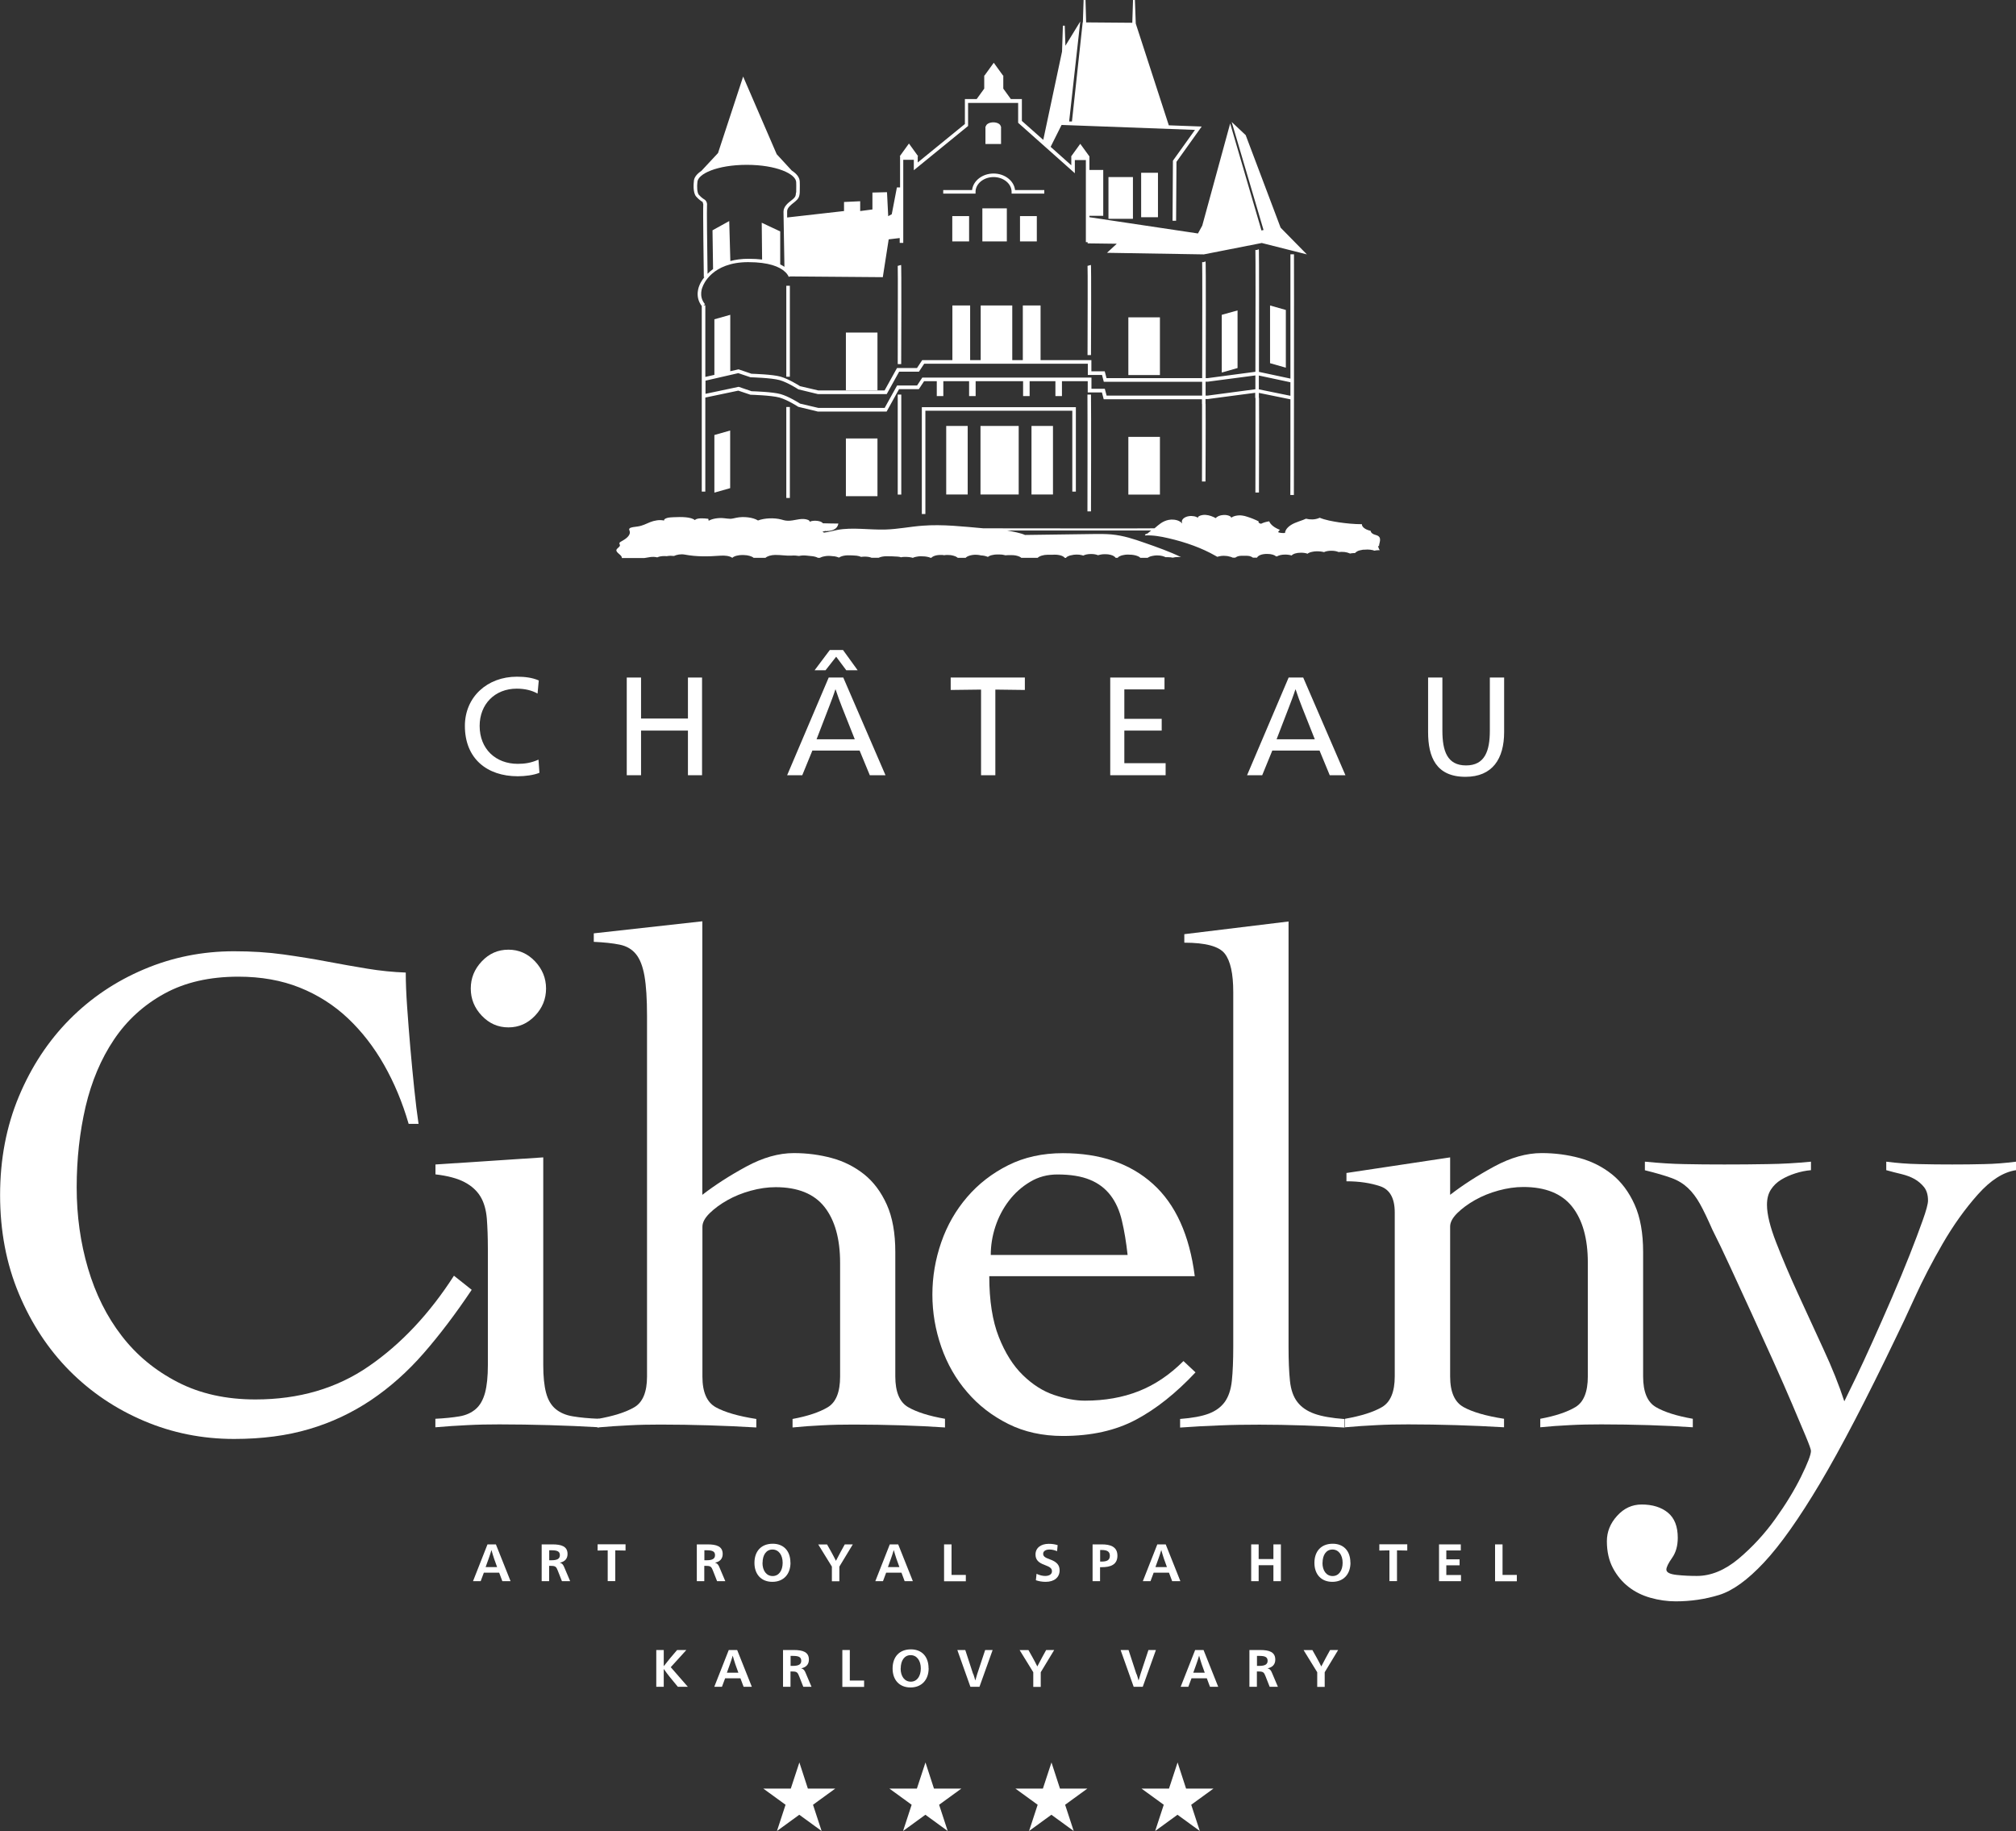 <svg xmlns="http://www.w3.org/2000/svg" id="Layer_2" data-name="Layer 2" viewBox="0 0 215.83 196.06"><rect x="0" y="0" width="215.83" height="196.06" fill="#333333" stroke="none"/><defs><style>      .cls-1 {        fill: #fff;      }    </style></defs><g id="Layer_1-2" data-name="Layer 1"><g><g><path class="cls-1" d="M57.54,74.26c-.61-.34-1.36-.52-2.22-.52-2.34,0-3.97,1.66-3.97,3.99,0,2.46,1.71,4.06,4.08,4.06,.73,0,1.41-.09,2.22-.45l.1,1.41c-.61,.25-1.53,.37-2.32,.37-3.3,0-5.66-1.9-5.66-5.39,0-3.1,2.4-5.27,5.56-5.27,.84,0,1.63,.09,2.35,.4l-.13,1.41Z"></path><path class="cls-1" d="M75.16,83.01h-1.51v-4.78h-5.02v4.78h-1.53v-10.46h1.53v4.39h5.02v-4.39h1.51v10.46Z"></path><path class="cls-1" d="M94.8,83.01h-1.68l-1.09-2.64h-5.06l-1.08,2.64h-1.62l4.45-10.46h1.56l4.52,10.46Zm-4.2-11.24l-1.08-1.45-1.14,1.45h-1.17l1.63-2.17h1.41l1.57,2.17h-1.23Zm-.45,3.96c-.18-.43-.52-1.38-.69-1.9h-.03c-.16,.52-.51,1.44-.69,1.9l-1.32,3.43h4.09l-1.36-3.43Z"></path><path class="cls-1" d="M105.03,83.01v-9.17l-3.25,.04v-1.33h7.94v1.33l-3.16-.04v9.17h-1.53Z"></path><path class="cls-1" d="M124.79,83.01h-5.93v-10.46h5.81v1.27h-4.3v3.15h4v1.26h-4v3.49h4.42v1.29Z"></path><path class="cls-1" d="M144.04,83.01h-1.68l-1.09-2.64h-5.06l-1.08,2.64h-1.62l4.45-10.46h1.56l4.52,10.46Zm-4.64-7.28c-.18-.43-.52-1.38-.69-1.9h-.03c-.16,.52-.51,1.44-.69,1.9l-1.32,3.43h4.09l-1.36-3.43Z"></path><path class="cls-1" d="M161.03,78.39c0,2.85-1.24,4.79-4.14,4.79-3.15,0-4-2.13-4-4.79v-5.84h1.53v5.69c0,2.16,.51,3.72,2.53,3.72s2.55-1.56,2.55-3.72v-5.69h1.53v5.84Z"></path></g><g><path class="cls-1" d="M75.23,21.7s.08,.12,.06,.26c-.04,.3,.05,6.95,.06,7.71h.06c-.38,.48-.52,.86-.52,.86-.02,.05-.57,1.19,.24,2.24v19.87h.38v-10.07l3.53-.74,1.31,.44h.06s2.18,.06,3.04,.3c.86,.24,2,.98,2.01,.99l2.1,.51h7.36l1.33-2.4h2.12l.56-.85h1.36v1.59h.7v-1.59h2.76v1.59h.7v-1.59h5.08v1.59h.7v-1.59h2.76v1.59h.7v-1.59h2.76v1.2h1.52l.19,.73h10.52c0,.17,0,.34,0,.5h.2s-.19,0-.19,0c.01,1.83-.01,8.25-.01,8.31h.38c0-.06,.03-6.49,.01-8.32h-.01c0-.17,0-.34,0-.51h.24l5.08-.67c0,.19,0,.37,0,.55h.21s-.18,0-.18,0c.01,1.83-.01,10.05-.01,10.13h.38c0-.08,.03-8.31,.01-10.14h-.02c0-.18,0-.35,0-.53l3.38,.69c0,5.4,0,10.14-.01,10.24h.38c0-.24,.03-23.95,.01-25.77h-.38c0,.91,0,7.18,0,13.31l-3.37-.72c.03-13.01,0-13.09-.02-13.13l-.2,.08h-.16c.02,.29,.02,7.57,0,13.04l-5.11,.68h-.21c.03-12.38,0-12.46-.02-12.5l-.2,.08h-.16c.02,.28,.02,7.19,0,12.42h-10.24l-.19-.73h-1.43v-1.2h-5.44v-5.85h-1.9v5.85h-1.13v-5.85h-3.38v5.85h-1.13v-5.85h-1.9v5.85h-3.23l-.56,.85h-2.14l-1.33,2.4h-7.09s-1.96-.46-1.96-.46c-.19-.12-1.24-.78-2.09-1.02-.86-.24-2.83-.3-3.11-.31l-1.38-.47-.89,.2v-6.04l-1.7,.48v5.95l-.97,.22v-7.67h-.19l.15-.12c-.73-.87-.26-1.85-.23-1.91,.04-.11,.94-2.59,4.86-2.59,2.26,0,3.35,.52,3.87,.97,0,0,0,.02,0,.03h.03c.35,.3,.43,.56,.43,.57l.18-.04,9.9,.08,.63-4.05,1.18-.14v.52h.38v-8.9h1.13v1.12l5.81-4.74v-2.47h5.36v2.13l6.07,5.4v-1.41h1.18v8.79h.19v.13l3.12,.04-1.05,.97,10.37,.17,6.2-1.22,4.83,1.22-2.81-2.86-3.74-9.91-1.5-1.41,3.41,11.57-.22,.05-3.35-11.46-2.99,10.94-.46,.84-11.62-1.74v-.15h1.48v-4.91h-1.48v-1.43h0v-.02h0l-.98-1.35-.99,1.37h.03v.93l-2.24-2,.03,.02,1.17-2.34,14.28,.53-2.36,3.3-.04,6.43h.38s.04-6.31,.04-6.31l2.7-3.78-3.52-.13-3.54-10.9v-.05s-.09-2.5-.09-2.5h-.2l-.08,2.47-4.94-.04-.07-2.44h-.2l-.08,2.43h-.02s-1.15,10.62-1.15,10.62h-.3s1.19-10.71,1.19-10.71l-1.59,2.6-.07-2.15h-.2l-.09,2.77-2.01,9.46-2.29-2.03v-2.34h-1.18l-.81-1.12v-1.34h.02l-.02-.02v-.04h-.03l-.99-1.37-.99,1.37h-.03v.06s0,0,0,0v1.34l-.81,1.12h-1.26v2.67l-5.05,4.12v-.66h.05l-.99-1.37-.99,1.37h.04v3.33h-.34s-.55,2.87-.55,2.87l-.38,.21-.13-2.57-1.56,.04v1.81l-1.31,.17v-1.05l-1.73,.08v.97l-6.09,.69c0-.33,0-.58,0-.67,0-.37,.42-.69,.7-.91,.06-.05,.12-.09,.16-.13,.33-.28,.47-.48,.49-1,.02-.49,0-1.09,0-1.11,0-.45-.32-.86-.86-1.21l-1.61-1.75-3.59-8.31-2.69,8.19-1.78,1.91c-.51,.34-.81,.73-.81,1.16-.01,.12-.13,1.17,.26,1.6,.3,.34,.62,.54,.72,.59Zm62.92,19.24c0,.48,0,.96,0,1.44l-3.38-.69c0-.51,0-1,0-1.48l3.37,.72Zm-8.84-.07l5.09-.67c0,.52,0,1.01,0,1.48l-5.11,.68h-.22c0-.51,0-1.01,0-1.49h.24Zm-50.26-.91l1.31,.44h.06s2.18,.06,3.04,.3c.86,.24,2,.98,2.01,.99l2.1,.51h7.36l1.33-2.4h2.12l.56-.85h17.52v1.2h1.52l.19,.73h10.53c0,.52,0,1.01,0,1.48h-10.23l-.19-.73h-1.43v-1.2h-18.11l-.56,.85h-2.14l-1.33,2.4h-7.09s-1.96-.46-1.96-.46c-.19-.12-1.24-.78-2.09-1.02-.86-.24-2.83-.3-3.11-.31l-1.38-.47-3.55,.75v-1.41l3.53-.81Zm6.17-19.35c-.02,.43-.12,.53-.35,.73-.04,.04-.09,.08-.15,.12-.34,.26-.84,.65-.84,1.21,0,.45,.07,4.46,.1,5.9-.13-.09-.28-.17-.45-.26v-3.53l-1.98-.93,.04,3.94c-.43-.05-.91-.08-1.46-.08-.74,0-1.38,.09-1.94,.24l-.12-4.28-1.79,.99,.06,4.15c-.23,.17-.43,.34-.59,.51-.04-2.93-.09-7.06-.06-7.29,.05-.39-.16-.59-.23-.64,0,0-.33-.18-.64-.53-.2-.23-.21-.92-.16-1.33,0-.91,2.13-1.88,5.29-1.88s5.29,.97,5.29,1.88c0,0,.02,.61,0,1.08Z"></path><path class="cls-1" d="M107.18,13.54h-.04c-.03-.25-.37-.44-.8-.44s-.77,.2-.8,.44h-.04v1.88h1.67v-1.88Z"></path><rect class="cls-1" x="105.17" y="22.31" width="2.62" height="3.54"></rect><rect class="cls-1" x="120.8" y="33.98" width="3.38" height="6.18"></rect><rect class="cls-1" x="120.8" y="46.78" width="3.38" height="6.18"></rect><rect class="cls-1" x="90.56" y="35.61" width="3.38" height="6.18"></rect><polygon class="cls-1" points="78.17 52.27 78.17 46.1 76.48 46.58 76.48 52.75 78.17 52.27"></polygon><polygon class="cls-1" points="132.49 39.41 132.49 33.24 130.8 33.71 130.8 39.89 132.49 39.41"></polygon><polygon class="cls-1" points="137.66 39.37 137.66 33.19 135.97 32.71 135.97 38.89 137.66 39.37"></polygon><rect class="cls-1" x="104.97" y="45.61" width="4.09" height="7.34"></rect><rect class="cls-1" x="101.3" y="45.61" width="2.3" height="7.34"></rect><rect class="cls-1" x="110.43" y="45.61" width="2.3" height="7.34"></rect><rect class="cls-1" x="118.67" y="18.96" width="2.62" height="4.47"></rect><rect class="cls-1" x="109.2" y="23.14" width="1.8" height="2.71"></rect><rect class="cls-1" x="122.17" y="18.5" width="1.8" height="4.76"></rect><rect class="cls-1" x="101.95" y="23.14" width="1.8" height="2.71"></rect><path class="cls-1" d="M111.8,20.35h-3.13c-.11-.99-1.1-1.77-2.3-1.77s-2.19,.78-2.3,1.77h-3.09v.38h3.46v-.19c0-.87,.87-1.58,1.93-1.58s1.93,.71,1.93,1.58v.19h3.5v-.38Z"></path><path class="cls-1" d="M96.48,38.99c.04-10.49,0-10.58-.01-10.62l-.36,.1c.03,.29,0,7.69,0,10.52h.38Z"></path><path class="cls-1" d="M116.8,38.03c.04-9.53,0-9.61-.01-9.66l-.36,.1c.03,.25,.01,5.85,0,9.55h.38Z"></path><path class="cls-1" d="M116.8,54.76c0-.1,.03-10.5,0-12.51h-.38c.02,2.02,0,12.41,0,12.51h.38Z"></path><rect class="cls-1" x="96.11" y="42.25" width=".38" height="10.71"></rect><rect class="cls-1" x="84.18" y="30.6" width=".38" height="9.74"></rect><rect class="cls-1" x="84.18" y="43.58" width=".38" height="9.74"></rect><rect class="cls-1" x="90.56" y="46.95" width="3.38" height="6.18"></rect><polygon class="cls-1" points="115.18 52.64 115.18 43.6 98.69 43.6 98.69 55.04 99.07 55.04 99.07 43.98 114.8 43.98 114.8 52.64 115.18 52.64"></polygon><path class="cls-1" d="M147.64,58.5c-.03-.34,.43-1.01-.34-1.21-.36-.09-.55-.27-.56-.45-.23-.05-.44-.13-.6-.23-.24-.15-.34-.31-.34-.48-.84,0-1.7-.09-2.46-.2-.66-.1-1.48-.25-2.05-.49-.03,.01-.07,.02-.1,.04-.44,.18-.96,.17-1.37,.06-.1,.05-.2,.09-.31,.13-.29,.11-.61,.21-.89,.33-.63,.27-1.02,.67-1.05,1.07-.25,.02-.52,0-.73-.08,.02-.09,.09-.18,.2-.25-.6-.23-1.02-.56-1.16-.92-.33,.05-.63,.14-.87,.26-.21-.03-.33-.15-.25-.25-.38-.19-.81-.37-1.27-.51-.16-.05-.32-.1-.51-.12-.44-.06-.95,.05-1.16,.24-.02-.18-.43-.32-.82-.3-.39,.02-.71,.16-.84,.34-.31-.16-.66-.32-1.11-.35-.41-.02-.86,.15-.81,.33-.13-.16-.59-.25-.96-.19-.4,.06-.66,.26-.73,.46-.04,.11-.02,.22,.02,.33-.17-.21-.49-.39-.95-.42-.73-.05-1.27,.3-1.64,.61l-.38,.32c-.94,.02-11.14,.01-18.32,0-2.17-.19-4.36-.45-6.52-.28-1.34,.1-2.61,.37-3.97,.41-1.72,.05-3.53-.26-5.14,.04-.48,.09-.93,.23-1.43,.29-.06-.03-.12-.07-.17-.1l.33-.08s.07,.02,.1,.03c.01,0,.02-.01,.03-.02,.36,.01,.72-.1,.92-.25,.22-.16,.28-.36,.33-.55-.56,0-1.12-.02-1.67-.03-.14-.27-1.02-.37-1.41-.16,.04-.16-.3-.28-.64-.3-.33-.01-.65,.05-.96,.11s-.65,.11-.97,.06c-.16-.02-.3-.07-.45-.11-.78-.21-1.82-.16-2.51,.1-.51-.33-1.54-.46-2.33-.29-.2,.04-.4,.1-.62,.11-.22,0-.44-.04-.66-.06-.6-.07-1.28,.04-1.67,.27-.01-.07-.02-.14-.04-.21-.52-.07-1.25-.1-1.44,.14-.41-.35-1.44-.35-2.27-.31-.24,.01-.49,.02-.7,.08s-.37,.17-.32,.28c-.48-.12-1.08,0-1.5,.17-.42,.17-.79,.38-1.31,.46-.33,.05-.77,.07-.9,.22-.07,.09-.01,.18,.02,.27,.13,.38-.26,.76-.79,1.05-.14,.08-.3,.16-.31,.26,0,.07,.06,.14,.06,.21,.02,.17-.3,.31-.37,.48-.12,.31,.64,.58,.57,.89h2.42l.61-.1c.26-.04,.53-.03,.76,.03,.06-.03,.13-.05,.19-.07,.26-.07,.53-.08,.81-.06,0,0,.01,0,.02,0,.13-.02,.27-.04,.42-.04l.31,.02s.03,0,.05,0c.29-.14,.73-.22,1.13-.15,1.29,.24,2.48,.22,3.83,.12,.51-.04,1.01,.03,1.28,.23,.05-.05,.12-.1,.21-.14,.1-.05,.23-.09,.37-.11,.14-.03,.29-.05,.44-.05,.15,0,.29,0,.43,.02,.02,0,.05,0,.07,0,.11,.02,.23,.04,.33,.07,.17,.05,.31,.11,.41,.19,0,0,0,.01,.01,.02h1.28c.19-.18,.59-.3,1.03-.31,.6-.01,1.23,.11,1.79,.07,.27-.02,.54,0,.77,.04,.25-.06,.54-.07,.81-.04,.22,.03,.44,.05,.66,.07,.22,.03,.41,.09,.56,.17h.21s.06-.04,.1-.05c.1-.05,.23-.09,.37-.11,.14-.03,.29-.05,.44-.05,.14,0,.29,.01,.43,.03,0,0,0,0,0,0,.16,0,.32,.03,.46,.07,.08,.03,.16,.06,.23,.08,0,0,.01,0,.02,0,.04-.03,.09-.06,.14-.08,.21-.1,.52-.16,.82-.16,.31,0,.62,.01,.92,.04,.19,.02,.35,.07,.48,.13,.12-.02,.25-.03,.39-.03,.3,0,.54,.04,.72,.12h.77c.22-.1,.51-.16,.82-.16,.42,0,.81,.01,1.23,.04,.12,0,.24,.04,.34,.07,.13-.03,.27-.05,.43-.04h.15c.21,0,.4,.03,.58,.07,.02,0,.03,.01,.05,.02h.08s0,0,0,0c.1-.05,.23-.09,.37-.11,.14-.03,.29-.05,.44-.05,.16,0,.3,.01,.46,.02,.15,.01,.29,.05,.43,.08,.07,.02,.13,.04,.19,.07h.06c.16-.17,.49-.31,1.01-.31,.14,0,.26,0,.37,.03,.11-.02,.22-.03,.35-.03,.23,0,.43,.02,.63,.08,0,0,0,0,.01,0,.04,.01,.08,.03,.12,.04,.04,.01,.08,.03,.12,.04,.01,0,.02,.01,.03,.02,.08,.04,.14,.08,.2,.13h.84s.04-.04,.06-.06c.13-.12,.42-.21,.69-.25,.28-.04,.64-.02,.89,.05,0,0,0,0,0,0,.28,.01,.53,.07,.74,.16,.04-.03,.1-.07,.16-.1,.1-.05,.23-.09,.37-.11,.14-.03,.29-.05,.44-.05h.26c.21,0,.4,.02,.58,.07,.02,0,.03,.01,.05,.02,.1-.01,.19-.02,.29-.02h.41c.31,0,.59,.06,.82,.16,.08,.04,.15,.08,.2,.13h1.75c.18-.19,.62-.33,1.07-.33,.16,0,.33,0,.49,0,.31-.02,.58-.01,.86,.06,.24,.06,.4,.17,.5,.28h.1s.01-.02,.02-.02c.05-.07,.13-.13,.24-.17,.08-.04,.17-.07,.27-.09,0,0,.02,0,.02,0,0,0,0,0,0,0,.05-.01,.09-.02,.14-.03,.05,0,.09-.02,.14-.03,.11-.01,.22-.02,.33-.02,.21,0,.4,.02,.58,.07,.04,.01,.08,.03,.12,.04,.19-.1,.46-.17,.83-.17,.32,0,.57,.05,.75,.13,.07-.02,.15-.04,.24-.06,.14-.03,.29-.05,.44-.05h.1c.21,0,.4,.02,.58,.07,.08,.03,.16,.06,.23,.08,.14,.07,.24,.15,.3,.24h0s.21,0,.21,0c0,0,.01-.02,.02-.02,.05-.07,.13-.13,.24-.17,.1-.05,.23-.09,.37-.11,.14-.03,.29-.05,.44-.05,.16,0,.3,.01,.46,.02,.15,.01,.29,.05,.43,.08,.17,.05,.31,.11,.41,.19,.02,.02,.04,.04,.06,.06h.78s.1-.07,.17-.1c.1-.05,.23-.09,.37-.11,.14-.03,.29-.05,.44-.05h.05c.21,0,.4,.02,.58,.07,.08,.03,.16,.06,.23,.08,.02,.01,.05,.02,.07,.04,.04,0,.09,0,.14,0,.02,0,.05,0,.07,0,.03,0,.06,0,.08,0,.19,0,.35,.02,.49,.05,.16-.04,.36-.07,.59-.07,.11,0,.21,0,.31,.02-1.18-.58-2.56-1.07-3.94-1.55-1.09-.38-2.22-.77-3.55-.89-.62-.05-1.26-.05-1.89-.04-2.45,.03-4.9,.06-7.34,.1-.41-.2-1.32-.37-1.9-.48,2.95,0,6.09,0,8.79,0,3.13,0,5.66,0,6.62,0l-.4,.33c-.18,.03-.29,.11-.25,.2,.85-.04,1.69,.11,2.46,.29,1.93,.44,3.65,1.08,5.02,1.86,.08,.05,.16,.09,.25,.14,.07-.02,.15-.04,.23-.06,.14-.03,.29-.05,.44-.05,0,0,0,0,.01,0l.31,.02s0,0,.01,0c.1,.01,.2,.03,.29,.06,.01,0,.03,0,.04,.01,0,0,.02,0,.03,0,.08,.03,.16,.06,.23,.08,.02,0,.04,.02,.05,.03h.29s.05-.03,.07-.05c0,0,0,0,0,0,.08-.05,.17-.09,.29-.12,0,0,.01,0,.02,0,.03,0,.06-.02,.1-.02,.01,0,.02,0,.04,0,.03,0,.06,0,.09-.01,.01,0,.03,0,.04,0,.03,0,.06,0,.1,0,.01,0,.03,0,.04,0,.05,0,.1,0,.15,0s.1,0,.15,0c.01,0,.03,0,.04,0,.03,0,.07,0,.1,0,.01,0,.03,0,.04,0,.03,0,.06,0,.09,.01,.01,0,.02,0,.04,0,.03,0,.07,.01,.1,.02,0,0,.01,0,.02,0,.11,.03,.21,.07,.29,.12,0,0,0,0,0,0,.03,.02,.05,.03,.07,.05h.44c.11-.22,.47-.4,1.08-.4,.47,0,.79,.11,.96,.26,.04,0,.07,0,.11,0,.18-.11,.47-.19,.87-.19,.28,0,.51,.04,.68,.1,.16-.17,.49-.3,1-.3,.3,0,.53,.04,.71,.11,.04-.04,.1-.07,.16-.1,.1-.05,.23-.09,.37-.11,.14-.03,.29-.05,.44-.05h.15c.21,0,.4,.03,.58,.07,.02,0,.04,.02,.06,.02,.18-.09,.45-.15,.79-.15s.59,.06,.77,.14c.1-.01,.2-.02,.3-.02h.05c.21,0,.4,.02,.58,.07,.08,.03,.16,.06,.23,.08,.02,.01,.04,.02,.06,.03,.12-.03,.26-.04,.4-.05,.05,0,.09,0,.14,0,.04-.05,.1-.1,.18-.15,.08-.06,.19-.11,.32-.14,.11-.02,.23-.05,.35-.07,.02,0,.05,0,.08,0,.13-.01,.28-.02,.42-.02,.21,0,.4,.03,.58,.07l.13,.05s.01,0,.02,0c.14-.03,.29-.05,.44-.05h.05s.06,0,.08,0c-.1-.15-.16-.32-.18-.48Z"></path></g><g><path class="cls-1" d="M43.74,120.31c-.66-2.27-1.53-4.36-2.62-6.28-1.09-1.92-2.38-3.58-3.87-4.99-1.49-1.41-3.22-2.51-5.16-3.29-1.95-.78-4.14-1.17-6.57-1.17-3.09,0-5.73,.61-7.93,1.82-2.2,1.21-4,2.85-5.39,4.92-1.39,2.07-2.4,4.47-3.04,7.19-.63,2.72-.95,5.6-.95,8.63s.4,5.92,1.21,8.67c.81,2.75,2.01,5.16,3.61,7.23,1.59,2.07,3.59,3.72,6,4.96,2.4,1.24,5.18,1.85,8.31,1.85,4.66,0,8.71-1.18,12.15-3.56,3.44-2.37,6.48-5.6,9.11-9.69l1.9,1.51c-1.72,2.57-3.44,4.84-5.16,6.81-1.72,1.97-3.59,3.63-5.62,5-2.03,1.36-4.23,2.4-6.61,3.1-2.38,.71-5.06,1.06-8.05,1.06-3.39,0-6.61-.64-9.64-1.93-3.04-1.29-5.69-3.08-7.97-5.37-2.28-2.3-4.09-5.05-5.43-8.25-1.34-3.2-2.01-6.72-2.01-10.56s.67-7.35,2.01-10.56c1.34-3.2,3.15-5.95,5.43-8.25,2.28-2.3,4.94-4.09,7.97-5.37,3.04-1.29,6.25-1.93,9.64-1.93,1.87,0,3.63,.11,5.28,.34,1.64,.23,3.2,.48,4.67,.76,1.47,.28,2.9,.53,4.29,.76,1.39,.23,2.77,.37,4.14,.42,0,1.06,.05,2.3,.15,3.71,.1,1.41,.21,2.86,.34,4.35,.13,1.49,.27,2.95,.42,4.39,.15,1.44,.3,2.69,.46,3.75h-1.06Z"></path><path class="cls-1" d="M52.23,133.7c0-1.21-.04-2.28-.11-3.22-.08-.93-.3-1.72-.68-2.35-.38-.63-.95-1.15-1.71-1.55-.76-.4-1.8-.68-3.11-.83v-1.06l11.54-.76v22.25c0,1.21,.1,2.19,.3,2.95,.2,.76,.54,1.34,1.02,1.74,.48,.4,1.1,.67,1.86,.79,.76,.13,1.7,.22,2.81,.26v.91c-1.77-.1-3.56-.18-5.35-.23-1.8-.05-3.58-.08-5.35-.08-1.17,0-2.3,.02-3.42,.08-1.11,.05-2.25,.13-3.42,.23v-.91c1.01-.05,1.87-.14,2.58-.26,.71-.12,1.29-.39,1.75-.79,.46-.4,.78-.98,.99-1.74,.2-.76,.3-1.74,.3-2.95v-12.49Zm5.05-30.76c.78,.83,1.18,1.8,1.18,2.91s-.39,2.08-1.18,2.91c-.79,.83-1.73,1.25-2.85,1.25s-2.06-.42-2.85-1.25c-.79-.83-1.18-1.8-1.18-2.91s.39-2.08,1.18-2.91c.78-.83,1.73-1.25,2.85-1.25s2.06,.42,2.85,1.25Z"></path><path class="cls-1" d="M101.18,152.85c-1.47-.1-3.04-.18-4.71-.23-1.67-.05-3.37-.08-5.09-.08-1.17,0-2.29,.02-3.38,.08-1.09,.05-2.14,.13-3.15,.23v-.91c1.62-.3,2.87-.72,3.76-1.25,.89-.53,1.33-1.63,1.33-3.29v-12.18c0-2.57-.56-4.57-1.67-5.98-1.11-1.41-2.86-2.12-5.24-2.12-.86,0-1.75,.13-2.66,.38-.91,.25-1.75,.59-2.51,1.02-.76,.43-1.39,.9-1.9,1.4-.51,.51-.76,.98-.76,1.44v16.04c0,1.67,.48,2.76,1.44,3.29,.96,.53,2.4,.95,4.33,1.25v.91c-1.72-.1-3.43-.18-5.13-.23-1.7-.05-3.4-.08-5.13-.08-1.17,0-2.29,.02-3.38,.08-1.09,.05-2.22,.13-3.38,.23v-.91c1.72-.3,3.04-.72,3.95-1.25,.91-.53,1.37-1.63,1.37-3.29v-38.6c0-1.82-.09-3.24-.27-4.28-.18-1.03-.48-1.82-.91-2.35-.43-.53-1.01-.87-1.75-1.02-.73-.15-1.66-.25-2.77-.3v-.91l11.62-1.29v29.29c1.37-1.06,2.94-2.07,4.71-3.03,1.77-.96,3.47-1.44,5.09-1.44,1.42,0,2.77,.18,4.06,.53,1.29,.35,2.44,.93,3.46,1.74,1.01,.81,1.82,1.89,2.43,3.25,.61,1.36,.91,3.05,.91,5.07v13.32c0,1.67,.46,2.76,1.37,3.29,.91,.53,2.23,.95,3.95,1.25v.91Z"></path><path class="cls-1" d="M105.91,136.65c0,2.62,.34,4.79,1.02,6.51,.68,1.72,1.54,3.08,2.58,4.09,1.04,1.01,2.15,1.72,3.34,2.12,1.19,.4,2.29,.61,3.3,.61,2.13,0,4.05-.34,5.77-1.02,1.72-.68,3.31-1.75,4.78-3.22l1.29,1.21c-2.08,2.22-4.2,3.91-6.38,5.07-2.18,1.16-4.78,1.74-7.82,1.74-2.18,0-4.13-.43-5.85-1.29-1.72-.86-3.19-1.99-4.4-3.41-1.22-1.41-2.14-3.03-2.77-4.84-.63-1.82-.95-3.68-.95-5.6s.32-3.78,.95-5.6c.63-1.82,1.56-3.43,2.77-4.84,1.21-1.41,2.68-2.55,4.4-3.41,1.72-.86,3.67-1.29,5.85-1.29,4,0,7.21,1.1,9.64,3.29,2.43,2.19,3.92,5.49,4.48,9.88h-22.02Zm14.81-2.27c-.15-1.36-.35-2.58-.61-3.67-.25-1.08-.66-1.99-1.22-2.72-.56-.73-1.29-1.29-2.2-1.66-.91-.38-2.08-.57-3.49-.57-1.06,0-2.04,.26-2.92,.79-.89,.53-1.65,1.21-2.28,2.04-.63,.83-1.11,1.75-1.44,2.76-.33,1.01-.49,2.02-.49,3.03h14.65Z"></path><path class="cls-1" d="M126.33,151.94c1.32-.1,2.34-.29,3.08-.57,.73-.28,1.3-.69,1.71-1.25,.4-.56,.66-1.31,.76-2.27,.1-.96,.15-2.17,.15-3.63v-37.99c0-1.97-.3-3.34-.91-4.12-.61-.78-2.05-1.17-4.33-1.17v-.91l11.16-1.36v45.56c0,1.46,.05,2.67,.15,3.63,.1,.96,.37,1.72,.8,2.27,.43,.56,1.04,.97,1.82,1.25,.78,.28,1.86,.47,3.23,.57v.91c-1.47-.1-2.97-.18-4.52-.23-1.54-.05-3.08-.08-4.59-.08s-2.9,.02-4.29,.08c-1.39,.05-2.8,.13-4.21,.23v-.91Z"></path><path class="cls-1" d="M144.16,125.6l11.09-1.67v4.01c1.37-1.06,2.94-2.07,4.71-3.03,1.77-.96,3.47-1.44,5.09-1.44,1.42,0,2.77,.18,4.06,.53,1.29,.35,2.44,.93,3.46,1.74,1.01,.81,1.82,1.89,2.43,3.25,.61,1.36,.91,3.05,.91,5.07v13.32c0,1.67,.46,2.76,1.37,3.29,.91,.53,2.23,.95,3.95,1.25v.91c-1.47-.1-3.04-.18-4.71-.23-1.67-.05-3.37-.08-5.09-.08-1.17,0-2.29,.02-3.38,.08-1.09,.05-2.14,.13-3.15,.23v-.91c1.62-.3,2.87-.72,3.76-1.25,.89-.53,1.33-1.63,1.33-3.29v-12.18c0-2.57-.56-4.57-1.67-5.98-1.11-1.41-2.86-2.12-5.24-2.12-.86,0-1.75,.13-2.66,.38-.91,.25-1.75,.59-2.51,1.02-.76,.43-1.39,.9-1.9,1.4-.51,.51-.76,.98-.76,1.44v16.04c0,1.67,.48,2.76,1.44,3.29,.96,.53,2.4,.95,4.33,1.25v.91c-1.72-.1-3.43-.18-5.13-.23-1.7-.05-3.4-.08-5.13-.08-1.17,0-2.29,.02-3.38,.08-1.09,.05-2.22,.13-3.38,.23v-.91c1.72-.3,3.04-.72,3.95-1.25,.91-.53,1.37-1.63,1.37-3.29v-17.56c0-1.51-.52-2.45-1.56-2.8-1.04-.35-2.24-.53-3.61-.53v-.91Z"></path><path class="cls-1" d="M176.12,124.39c1.52,.15,2.92,.24,4.21,.26,1.29,.03,2.72,.04,4.29,.04s3.06-.01,4.63-.04c1.57-.02,3.11-.11,4.63-.26v.91c-.56,.05-1.11,.16-1.67,.34-.56,.18-1.06,.4-1.52,.68-.46,.28-.82,.63-1.1,1.06-.28,.43-.42,.97-.42,1.63,0,1.01,.33,2.36,.99,4.05,.66,1.69,1.43,3.51,2.32,5.45,.89,1.94,1.8,3.92,2.73,5.94,.94,2.02,1.68,3.89,2.24,5.6,.25-.5,.66-1.34,1.22-2.5,.56-1.16,1.16-2.47,1.82-3.93,.66-1.46,1.34-3.01,2.05-4.65,.71-1.64,1.34-3.17,1.9-4.58,.56-1.41,1.02-2.65,1.4-3.71,.38-1.06,.57-1.77,.57-2.12,0-.61-.14-1.08-.42-1.44-.28-.35-.62-.64-1.02-.87-.41-.23-.87-.4-1.4-.53-.53-.13-1.08-.26-1.63-.42v-.91c1.16,.15,2.33,.24,3.49,.26,1.16,.03,2.35,.04,3.57,.04s2.3-.01,3.42-.04c1.11-.02,2.25-.11,3.42-.26v.91c-1.37,.2-2.73,1.07-4.1,2.61-1.37,1.54-2.62,3.29-3.76,5.26-1.14,1.97-2.14,3.9-3,5.79-.86,1.89-1.52,3.29-1.97,4.2-3.19,6.66-5.91,11.88-8.16,15.67-2.25,3.78-4.25,6.61-6,8.48-1.75,1.87-3.35,3.03-4.82,3.48-1.47,.45-3.01,.68-4.63,.68-.91,0-1.81-.13-2.7-.38-.89-.25-1.67-.64-2.35-1.17-.68-.53-1.24-1.2-1.67-2.01-.43-.81-.65-1.77-.65-2.88,0-1.01,.37-1.92,1.1-2.72,.73-.81,1.61-1.21,2.62-1.21,1.16,0,2.1,.29,2.81,.87,.71,.58,1.06,1.48,1.06,2.69,0,.86-.2,1.58-.61,2.16-.41,.58-.61,1-.61,1.25,0,.3,.37,.49,1.1,.57,.73,.08,1.45,.11,2.16,.11,1.52,0,3.01-.62,4.48-1.85,1.47-1.24,2.77-2.65,3.91-4.24,1.14-1.59,2.06-3.1,2.77-4.54,.71-1.44,1.06-2.36,1.06-2.76,0-.15-.19-.68-.57-1.59s-.86-2.04-1.44-3.41c-.58-1.36-1.25-2.89-2.01-4.58-.76-1.69-1.53-3.39-2.32-5.11-.79-1.71-1.54-3.37-2.28-4.96-.73-1.59-1.38-2.94-1.94-4.05-.51-1.16-.95-2.08-1.33-2.76-.38-.68-.81-1.25-1.29-1.7-.48-.45-1.06-.81-1.75-1.06-.68-.25-1.63-.53-2.85-.83v-.91Z"></path></g><g><path class="cls-1" d="M89.42,191.52l-2.38,1.73,.92,2.81-2.39-1.74-2.39,1.74,.92-2.81-2.38-1.73h2.94l.92-2.8,.91,2.8h2.94Z"></path><path class="cls-1" d="M102.92,191.52l-2.38,1.73,.92,2.81-2.39-1.74-2.39,1.74,.92-2.81-2.38-1.73h2.94l.92-2.8,.91,2.8h2.94Z"></path><path class="cls-1" d="M116.41,191.52l-2.38,1.73,.92,2.81-2.39-1.74-2.39,1.74,.92-2.81-2.38-1.73h2.94l.92-2.8,.91,2.8h2.94Z"></path><path class="cls-1" d="M129.91,191.52l-2.38,1.73,.92,2.81-2.39-1.74-2.39,1.74,.92-2.81-2.38-1.73h2.94l.92-2.8,.91,2.8h2.94Z"></path></g><g><path class="cls-1" d="M54.64,169.31h-.86l-.34-.91h-1.64l-.34,.91h-.82l1.55-3.94h.9l1.57,3.94Zm-1.75-2.43c-.08-.24-.22-.69-.27-.89h-.01c-.06,.2-.2,.66-.29,.89l-.33,.92h1.23l-.33-.92Z"></path><path class="cls-1" d="M58,165.37h1.14c.97,0,1.62,.21,1.62,1.03,0,.52-.31,.83-.83,.93h0c.28,.08,.38,.24,.5,.54l.61,1.44h-.88l-.44-1.12c-.16-.41-.24-.52-.72-.52h-.21v1.64h-.8v-3.94Zm.8,1.7h.23c.63,0,.91-.16,.91-.55,0-.43-.34-.52-.91-.52h-.23v1.07Z"></path><path class="cls-1" d="M66.97,166.03l-1.1-.02v3.29h-.81v-3.29l-1.08,.02v-.67h2.99v.67Z"></path><path class="cls-1" d="M74.61,165.37h1.14c.97,0,1.62,.21,1.62,1.03,0,.52-.31,.83-.83,.93h0c.28,.08,.38,.24,.5,.54l.61,1.44h-.88l-.44-1.12c-.16-.41-.24-.52-.72-.52h-.21v1.64h-.8v-3.94Zm.8,1.7h.23c.63,0,.91-.16,.91-.55,0-.43-.34-.52-.91-.52h-.23v1.07Z"></path><path class="cls-1" d="M84.63,167.32c0,1.26-.76,2.06-1.94,2.06s-1.92-.79-1.92-2.03,.72-2.05,1.96-2.05c1.16,0,1.89,.77,1.89,2.02Zm-3,.02c0,.86,.43,1.42,1.09,1.42s1.07-.58,1.07-1.42-.43-1.42-1.09-1.42-1.06,.57-1.06,1.43Z"></path><path class="cls-1" d="M88.54,165.37l.45,.8c.15,.26,.4,.75,.5,.95h.01c.1-.2,.36-.69,.5-.95l.44-.8h.86l-1.44,2.38v1.57h-.8v-1.57l-1.46-2.37h.93Z"></path><path class="cls-1" d="M97.71,169.31h-.86l-.34-.91h-1.64l-.34,.91h-.82l1.55-3.94h.9l1.57,3.94Zm-1.75-2.43c-.08-.24-.22-.69-.27-.89h-.01c-.06,.2-.2,.66-.29,.89l-.33,.92h1.23l-.33-.92Z"></path><path class="cls-1" d="M101.07,165.37h.8v3.27h1.53v.68h-2.33v-3.94Z"></path><path class="cls-1" d="M113.16,166.09c-.31-.12-.56-.17-.8-.17-.42,0-.68,.18-.68,.45,0,.24,.13,.4,.71,.6,.73,.26,1.05,.6,1.05,1.18,0,.76-.58,1.23-1.49,1.23-.38,0-.72-.06-1.05-.17l.07-.69c.34,.16,.65,.23,.93,.23,.42,0,.72-.18,.72-.49,0-.3-.16-.46-.76-.68-.7-.25-1-.57-1-1.13,0-.7,.57-1.14,1.41-1.14,.35,0,.64,.04,.96,.14l-.06,.64Z"></path><path class="cls-1" d="M116.98,165.37h.99c.88,0,1.66,.23,1.66,1.21s-.76,1.23-1.66,1.23h-.2v1.5h-.8v-3.94Zm.8,1.84h.14c.54,0,.9-.12,.9-.62,0-.47-.31-.62-.9-.62h-.14v1.24Z"></path><path class="cls-1" d="M126.35,169.31h-.86l-.34-.91h-1.64l-.34,.91h-.82l1.55-3.94h.9l1.57,3.94Zm-1.75-2.43c-.08-.24-.22-.69-.27-.89h-.01c-.06,.2-.2,.66-.29,.89l-.33,.92h1.23l-.33-.92Z"></path><path class="cls-1" d="M133.95,165.37h.8v1.57h1.58v-1.57h.8v3.94h-.8v-1.71h-1.58v1.71h-.8v-3.94Z"></path><path class="cls-1" d="M144.58,167.32c0,1.26-.76,2.06-1.94,2.06s-1.92-.79-1.92-2.03,.72-2.05,1.96-2.05c1.16,0,1.89,.77,1.89,2.02Zm-3,.02c0,.86,.43,1.42,1.09,1.42s1.07-.58,1.07-1.42-.43-1.42-1.09-1.42-1.06,.57-1.06,1.43Z"></path><path class="cls-1" d="M150.66,166.03l-1.1-.02v3.29h-.81v-3.29l-1.08,.02v-.67h2.99v.67Z"></path><path class="cls-1" d="M154.06,165.37h2.33v.65h-1.55v.95h1.42v.64h-1.42v1.04h1.57v.66h-2.35v-3.94Z"></path><path class="cls-1" d="M160.06,165.37h.8v3.27h1.53v.68h-2.33v-3.94Z"></path><path class="cls-1" d="M71.06,180.62h-.8v-3.94h.8v1.72h.01c.16-.2,.53-.67,.68-.85l.74-.87h.99l-1.67,1.84,1.83,2.1h-1.07l-.87-1.06c-.15-.18-.42-.54-.63-.84h-.01v1.9Z"></path><path class="cls-1" d="M80.47,180.62h-.86l-.34-.91h-1.64l-.34,.91h-.82l1.55-3.94h.9l1.57,3.94Zm-1.75-2.43c-.08-.24-.22-.69-.27-.89h-.01c-.06,.2-.2,.66-.29,.89l-.33,.92h1.23l-.33-.92Z"></path><path class="cls-1" d="M83.84,176.68h1.14c.97,0,1.62,.21,1.62,1.03,0,.52-.31,.83-.83,.93h0c.28,.08,.38,.24,.5,.54l.61,1.44h-.88l-.44-1.12c-.16-.41-.24-.52-.72-.52h-.21v1.64h-.8v-3.94Zm.8,1.7h.23c.63,0,.91-.16,.91-.55,0-.43-.34-.52-.91-.52h-.23v1.07Z"></path><path class="cls-1" d="M90.18,176.68h.8v3.27h1.53v.68h-2.33v-3.94Z"></path><path class="cls-1" d="M99.42,178.63c0,1.26-.76,2.06-1.94,2.06s-1.92-.79-1.92-2.03,.72-2.05,1.96-2.05c1.16,0,1.89,.77,1.89,2.02Zm-3,.02c0,.86,.43,1.42,1.09,1.42s1.07-.58,1.07-1.42-.43-1.42-1.09-1.42-1.06,.57-1.06,1.43Z"></path><path class="cls-1" d="M104.2,179.25c.06,.18,.16,.48,.21,.68h.01c.06-.2,.15-.51,.2-.68l.85-2.57h.8l-1.41,3.94h-.97l-1.4-3.94h.85l.84,2.57Z"></path><path class="cls-1" d="M110.1,176.68l.45,.8c.15,.26,.4,.75,.5,.95h.01c.1-.2,.36-.69,.5-.95l.44-.8h.86l-1.44,2.38v1.57h-.8v-1.57l-1.46-2.37h.93Z"></path><path class="cls-1" d="M121.68,179.25c.06,.18,.16,.48,.21,.68h.01c.06-.2,.15-.51,.2-.68l.85-2.57h.8l-1.41,3.94h-.97l-1.4-3.94h.85l.84,2.57Z"></path><path class="cls-1" d="M130.4,180.62h-.86l-.34-.91h-1.64l-.34,.91h-.82l1.55-3.94h.9l1.57,3.94Zm-1.75-2.43c-.08-.24-.22-.69-.27-.89h-.01c-.06,.2-.2,.66-.29,.89l-.33,.92h1.23l-.33-.92Z"></path><path class="cls-1" d="M133.77,176.68h1.14c.97,0,1.62,.21,1.62,1.03,0,.52-.31,.83-.83,.93h0c.28,.08,.38,.24,.5,.54l.61,1.44h-.88l-.44-1.12c-.16-.41-.24-.52-.72-.52h-.21v1.64h-.8v-3.94Zm.8,1.7h.23c.63,0,.91-.16,.91-.55,0-.43-.34-.52-.91-.52h-.23v1.07Z"></path><path class="cls-1" d="M140.5,176.68l.45,.8c.15,.26,.4,.75,.5,.95h.01c.1-.2,.36-.69,.5-.95l.44-.8h.86l-1.44,2.38v1.57h-.8v-1.57l-1.46-2.37h.93Z"></path></g></g></g></svg>